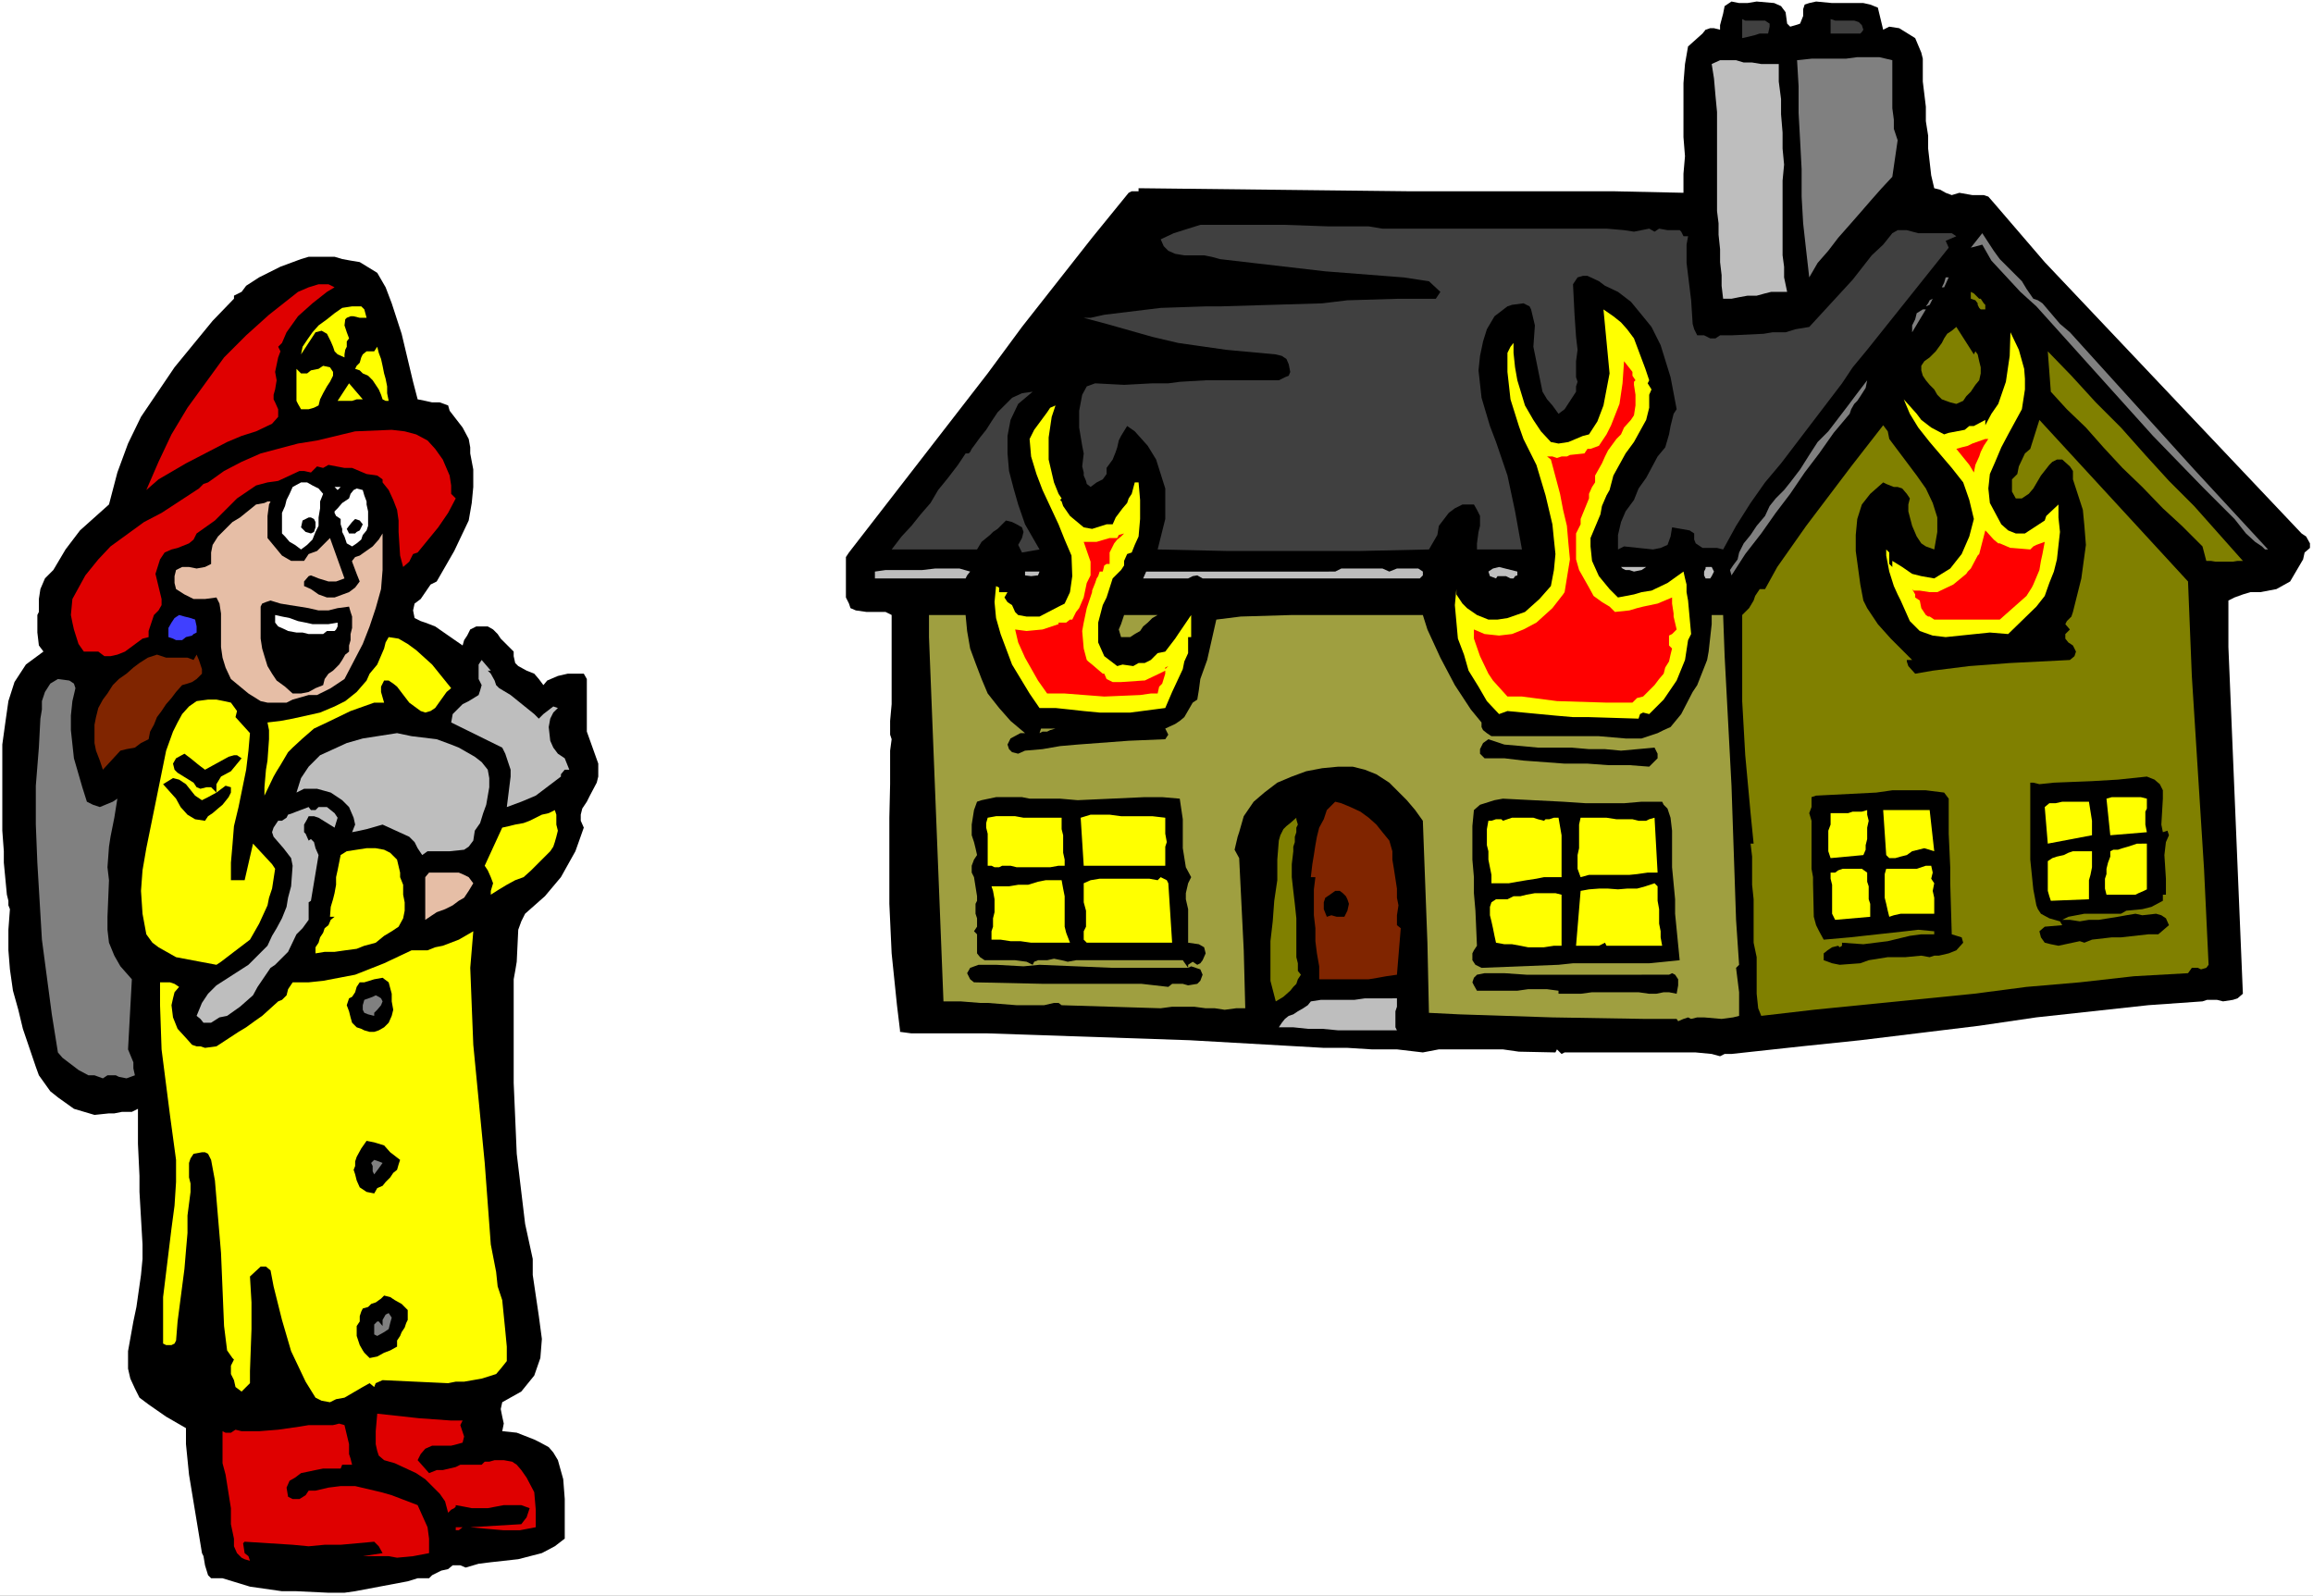 <?xml version="1.0" encoding="UTF-8" standalone="no"?>
<svg
   version="1.0"
   width="129.766mm"
   height="89.528mm"
   id="svg96"
   sodipodi:docname="Fire Fighter Rescuing Cat 2.wmf"
   xmlns:inkscape="http://www.inkscape.org/namespaces/inkscape"
   xmlns:sodipodi="http://sodipodi.sourceforge.net/DTD/sodipodi-0.dtd"
   xmlns="http://www.w3.org/2000/svg"
   xmlns:svg="http://www.w3.org/2000/svg">
  <rect width="100%" height="100%" fill="#333333" stroke="none"/>
  <sodipodi:namedview
     id="namedview96"
     pagecolor="#ffffff"
     bordercolor="#000000"
     borderopacity="0.25"
     inkscape:showpageshadow="2"
     inkscape:pageopacity="0.0"
     inkscape:pagecheckerboard="0"
     inkscape:deskcolor="#d1d1d1"
     inkscape:document-units="mm" />
  <defs
     id="defs1">
    <pattern
       id="WMFhbasepattern"
       patternUnits="userSpaceOnUse"
       width="6"
       height="6"
       x="0"
       y="0" />
  </defs>
  <path
     style="fill:#ffffff;fill-opacity:1;fill-rule:evenodd;stroke:none"
     d="M 0,338.373 H 490.455 V 0 H 0 Z"
     id="path1" />
  <path
     style="fill:#000000;fill-opacity:1;fill-rule:evenodd;stroke:none"
     d="m 378.952,5.009 0.646,0.646 1.131,-0.323 0.97,-0.323 0.646,-1.616 V 1.939 l 0.323,-0.97 0.97,-0.323 1.454,-0.323 3.394,0.323 h 6.626 l 1.454,0.323 1.616,0.646 1.131,4.686 1.293,-0.646 2.101,0.323 3.394,2.101 1.293,3.07 0.323,1.293 v 1.454 0.97 1.454 0.97 l 0.646,5.333 v 3.07 l 0.485,3.07 v 2.747 l 0.646,5.656 0.646,2.747 1.293,0.323 1.131,0.646 1.293,0.485 1.616,-0.485 2.747,0.485 h 2.424 l 0.97,0.323 1.131,1.293 10.827,12.604 54.459,57.527 0.97,0.646 0.808,1.454 v 0.97 l -1.131,0.97 -0.323,1.454 -2.747,4.686 -2.909,1.616 -3.394,0.646 h -2.101 l -1.616,0.485 -1.778,0.646 -1.293,0.646 v 9.857 l 3.07,73.524 -1.131,0.97 -0.97,0.323 -2.101,0.323 -1.293,-0.323 h -2.101 l -0.97,0.323 -11.474,0.808 -23.755,2.585 -12.12,1.778 -25.21,3.07 -12.443,1.293 -14.867,1.616 h -1.454 l -0.97,0.485 -1.778,-0.485 -3.394,-0.323 h -27.795 l -0.646,0.323 -0.97,-0.97 -0.323,0.646 -7.757,-0.162 -3.394,-0.485 h -10.181 -3.394 l -3.394,0.646 -5.494,-0.646 h -5.333 l -5.171,-0.323 h -5.01 l -28.442,-1.616 -42.824,-1.454 h -16.16 l -2.424,-0.323 v -0.323 l -0.646,-5.333 -1.131,-10.988 -0.485,-10.503 v -5.333 -12.927 l 0.162,-7.11 v -7.11 l 0.323,-2.424 -0.323,-0.97 v -2.101 -0.808 l 0.323,-3.555 v -0.97 -17.937 l -1.293,-0.646 h -1.293 -1.293 -1.454 l -2.262,-0.323 -1.131,-0.485 -0.323,-0.97 -0.646,-1.293 v -1.454 -5.656 -1.454 l 0.646,-0.97 29.411,-37.974 7.272,-9.857 14.867,-18.906 7.757,-9.534 0.646,-0.323 h 0.646 0.808 v -0.646 l 57.206,0.646 h 43.47 l 14.867,0.323 v -4.04 l 0.323,-3.717 -0.323,-4.04 V 17.613 l 0.323,-4.04 0.646,-3.717 3.07,-2.747 0.646,-0.808 0.97,-0.323 h 0.808 l 1.293,0.323 V 5.333 l 0.646,-2.424 0.323,-1.616 1.454,-0.97 1.616,0.323 h 1.778 l 1.939,-0.323 3.717,0.323 1.454,0.646 0.97,1.293 z"
     id="path2" />
  <path
     style="fill:#404040;fill-opacity:1;fill-rule:evenodd;stroke:none"
     d="m 374.912,7.11 h -1.778 l -0.97,0.323 -1.293,0.323 -1.454,0.323 V 4.04 l 0.646,0.323 h 1.131 1.293 0.97 0.808 l 0.97,0.646 v 0.646 z"
     id="path3" />
  <path
     style="fill:#404040;fill-opacity:1;fill-rule:evenodd;stroke:none"
     d="m 395.112,6.302 -0.323,0.485 -0.323,0.323 h -6.302 V 4.04 l 0.97,0.323 h 0.97 0.97 1.454 0.646 l 0.97,0.323 0.646,0.646 z"
     id="path4" />
  <path
     style="fill:#808080;fill-opacity:1;fill-rule:evenodd;stroke:none"
     d="m 401.252,12.766 v 2.101 1.778 2.262 2.101 1.939 l 0.323,2.424 v 1.939 l 0.808,2.424 -1.131,7.756 -2.262,2.424 -2.424,2.747 -2.101,2.424 -2.262,2.585 -2.424,2.747 -2.101,2.747 -2.262,2.585 -1.778,3.07 -0.646,-5.656 -0.646,-5.817 -0.323,-5.656 v -5.817 l -0.323,-6.14 -0.323,-5.817 v -5.656 l -0.323,-5.494 3.07,-0.323 h 2.262 2.747 2.262 l 2.424,-0.323 h 2.424 2.262 z"
     id="path5" />
  <path
     style="fill:#bebebe;fill-opacity:1;fill-rule:evenodd;stroke:none"
     d="m 377.174,13.574 v 3.717 l 0.485,3.717 v 3.232 l 0.323,3.878 v 3.393 l 0.323,3.393 -0.323,3.393 v 4.04 2.424 2.262 2.101 2.747 2.262 l 0.323,2.424 v 2.262 l 0.646,3.07 h -1.778 -1.616 l -1.293,0.323 -1.778,0.485 h -1.939 l -1.778,0.323 -1.616,0.323 h -1.778 l -0.323,-2.747 v -2.262 l -0.323,-2.747 v -2.747 l -0.323,-3.07 v -2.424 l -0.323,-2.585 V 42.337 38.62 34.904 31.026 27.309 23.754 l -0.323,-3.393 -0.323,-3.717 -0.485,-3.07 1.778,-0.808 h 1.616 1.778 l 1.616,0.485 h 1.778 l 1.939,0.323 h 1.778 z"
     id="path6" />
  <path
     style="fill:#404040;fill-opacity:1;fill-rule:evenodd;stroke:none"
     d="m 335.158,48.478 h 1.778 2.101 1.616 l 3.717,0.323 2.101,0.323 1.616,-0.323 1.616,-0.323 1.131,0.646 0.97,-0.646 1.778,0.323 h 1.939 0.646 l 0.323,0.323 0.485,0.97 h 0.97 l -0.323,1.778 v 3.878 l 0.97,7.918 0.323,5.009 0.323,1.131 0.646,1.293 h 1.454 l 1.293,0.646 h 1.131 l 0.97,-0.646 h 2.424 l 6.787,-0.323 1.939,-0.323 h 2.747 l 2.101,-0.646 2.909,-0.485 9.211,-10.019 4.04,-5.171 2.424,-2.262 1.939,-2.424 1.131,-0.646 h 1.939 l 2.424,0.646 h 1.616 1.454 1.939 2.101 l 0.97,0.646 -2.262,0.97 0.646,1.454 -17.291,21.653 -3.07,3.717 -2.262,3.393 -12.928,16.967 -3.394,4.04 -3.07,4.363 -3.07,4.848 -2.747,5.009 -1.293,-0.323 h -3.07 l -1.454,-0.97 -0.323,-0.808 v -1.293 l -0.97,-0.646 -3.717,-0.646 -0.323,1.939 -0.646,1.778 -1.454,0.646 -1.616,0.323 -6.141,-0.646 -1.293,0.646 v -3.07 l 0.646,-2.747 0.97,-2.262 1.778,-2.424 0.97,-2.424 1.616,-2.262 2.424,-4.525 1.616,-1.939 0.808,-2.747 0.323,-1.778 0.646,-2.585 0.646,-0.97 -1.293,-6.787 -2.101,-6.787 -1.939,-3.878 -2.101,-2.585 -2.262,-2.747 -2.747,-2.101 -2.747,-1.293 -1.293,-0.97 -2.424,-1.131 h -0.97 l -1.131,0.323 -0.97,1.454 0.323,6.464 0.323,4.686 0.323,2.747 -0.323,2.424 v 3.393 l 0.323,0.97 -0.323,0.97 v 1.131 l -2.424,3.717 -1.293,0.97 -1.293,-1.778 -1.131,-1.293 -0.97,-1.616 -1.939,-9.534 0.323,-4.525 -0.808,-3.393 -0.323,-0.646 -1.293,-0.646 -2.424,0.323 -0.97,0.323 -2.747,2.101 -1.616,2.747 -0.808,2.585 -0.646,3.07 -0.323,3.07 0.646,5.817 1.778,5.979 1.293,3.393 2.424,7.11 1.616,7.595 1.454,8.08 h -9.534 v -1.293 l 0.323,-2.424 0.323,-1.293 v -1.131 -0.97 l -0.646,-1.293 -0.646,-1.131 h -2.424 l -1.616,0.808 -1.293,0.97 -2.101,2.747 -0.323,1.939 -1.778,3.07 -14.544,0.323 h -7.434 -6.787 -14.221 l -14.544,-0.323 1.616,-6.464 v -3.393 -3.07 l -0.97,-3.07 -0.97,-3.07 -1.778,-2.909 -2.747,-3.07 -1.616,-1.131 -1.293,2.101 -0.485,0.97 -0.323,1.454 -0.323,0.97 -0.646,1.616 -1.293,1.778 v 1.293 l -0.808,1.131 -1.293,0.646 -1.293,0.97 -0.808,-0.646 -0.162,-0.646 -0.485,-1.131 v -0.646 l -0.323,-1.293 0.323,-2.747 -0.323,-1.616 -0.646,-3.878 v -3.555 l 0.646,-3.393 0.97,-1.778 1.778,-0.646 6.141,0.323 5.979,-0.323 h 3.394 l 2.424,-0.323 5.494,-0.323 h 15.514 l 0.646,-0.323 0.646,-0.323 0.808,-0.323 0.323,-0.808 -0.323,-1.616 -0.485,-1.131 -0.97,-0.646 -1.293,-0.323 -10.504,-0.97 -10.181,-1.454 -5.494,-1.293 -9.696,-2.747 -4.848,-1.293 h 1.454 l 2.909,-0.646 11.958,-1.454 9.534,-0.323 h 3.07 l 21.654,-0.646 5.333,-0.646 10.827,-0.323 h 5.818 1.131 0.97 l 0.97,-1.454 -2.424,-2.262 -5.333,-0.808 -16.645,-1.293 -22.301,-2.585 -1.778,-0.485 -1.616,-0.323 h -4.202 l -1.939,-0.323 -1.454,-0.646 -0.97,-0.97 -0.646,-1.454 2.747,-1.293 3.07,-0.97 2.586,-0.808 h 17.938 l 9.211,0.323 h 8.565 l 2.909,0.485 z"
     id="path7" />
  <path
     style="fill:#808080;fill-opacity:1;fill-rule:evenodd;stroke:none"
     d="m 431.148,63.344 0.97,0.323 0.97,0.646 3.717,4.363 2.101,1.778 26.341,29.087 15.675,16.967 h -0.646 l -0.646,-0.646 -1.454,-0.97 -1.939,-1.778 -2.424,-3.07 -6.787,-6.787 -10.504,-10.827 -24.725,-27.471 -3.394,-3.07 -6.141,-6.625 -1.939,-3.393 -2.424,0.646 2.424,-3.07 2.424,3.717 1.293,1.778 4.686,4.686 0.97,1.616 z"
     id="path8" />
  <path
     style="fill:#808080;fill-opacity:1;fill-rule:evenodd;stroke:none"
     d="m 412.241,60.92 h -0.485 l 0.485,-0.97 0.323,-1.131 h 0.646 z"
     id="path9" />
  <path
     style="fill:#808000;fill-opacity:1;fill-rule:evenodd;stroke:none"
     d="m 420.968,65.606 h -0.97 l -0.323,-0.323 -0.323,-0.646 v -0.323 l -0.485,-0.646 -0.97,-0.323 v -1.454 l 0.646,0.323 1.131,1.131 h 0.323 l 0.646,0.97 0.323,0.323 z"
     id="path10" />
  <path
     style="fill:#808080;fill-opacity:1;fill-rule:evenodd;stroke:none"
     d="m 410.14,62.698 -0.323,0.646 -0.323,0.646 -0.323,0.646 -0.808,0.323 0.485,-0.646 0.323,-0.646 0.646,-0.323 z"
     id="path11" />
  <path
     style="fill:#ffff00;fill-opacity:1;fill-rule:evenodd;stroke:none"
     d="m 349.702,80.634 -0.323,0.646 0.808,1.293 -0.485,1.131 v 2.747 l -0.646,2.585 -2.586,4.686 -1.778,2.424 -2.586,4.686 -0.808,3.07 -0.646,1.131 -0.97,2.262 -0.323,1.778 -2.101,5.009 v 1.778 l 0.323,3.07 1.454,3.232 2.262,2.747 1.778,1.778 3.394,-0.646 1.616,-0.485 2.101,-0.323 3.394,-1.616 3.394,-2.424 0.323,1.454 0.323,1.293 v 1.616 l 0.323,1.778 0.646,7.11 -0.646,1.293 -0.646,4.201 -1.778,4.363 -2.747,4.04 -3.07,3.07 -1.293,-0.323 -0.646,0.323 -0.323,0.97 -10.504,-0.323 h -3.394 l -3.717,-0.323 -3.394,-0.323 -6.787,-0.646 -1.778,0.646 -2.586,-2.747 -1.778,-3.07 -2.101,-3.393 -0.97,-3.393 -1.293,-3.393 -0.646,-7.11 0.323,-3.393 v 1.131 l 1.293,1.939 0.97,0.97 2.101,1.454 2.424,0.97 h 1.939 l 2.101,-0.323 3.717,-1.293 3.07,-2.747 2.424,-2.747 0.646,-3.393 0.323,-3.393 -0.323,-3.07 -0.323,-3.232 -1.454,-6.14 -1.939,-6.464 -2.747,-5.494 -0.97,-2.747 -1.778,-5.656 -0.646,-5.817 v -3.07 -0.97 l 0.323,-0.646 0.323,-0.646 0.646,-0.808 v 2.101 l 0.323,3.07 0.485,2.747 1.616,5.333 1.778,3.07 1.616,2.424 2.101,2.262 1.616,0.323 2.101,-0.323 3.07,-1.293 1.293,-0.323 1.778,-2.747 1.293,-3.393 1.293,-6.787 -0.323,-3.393 -0.97,-10.18 2.101,1.454 1.616,1.293 1.293,1.454 1.454,1.939 2.424,6.464 z"
     id="path12" />
  <path
     style="fill:#ff0000;fill-opacity:1;fill-rule:evenodd;stroke:none"
     d="m 354.55,134.444 0.97,-0.97 -0.646,-2.747 v -0.646 l -0.323,-2.101 v -1.293 l -3.07,1.293 -3.07,0.646 -1.293,0.323 -1.616,0.485 -3.07,0.323 -1.131,-1.131 -1.616,-0.97 -1.778,-1.293 -0.97,-1.778 -2.101,-3.717 -0.646,-2.262 v -2.101 -3.393 l 0.97,-1.939 v -1.131 l 1.778,-4.363 v -0.97 l 0.646,-1.454 0.646,-0.97 v -1.454 l 1.454,-2.585 0.646,-1.454 0.646,-1.293 1.778,-2.424 0.97,-0.97 0.646,-1.454 1.454,-1.616 0.646,-0.97 0.323,-2.101 v -2.262 l -0.323,-2.101 v -0.646 l 0.323,-0.323 -0.646,-0.97 v -0.808 l -1.778,-2.262 -0.323,4.686 -0.646,4.363 -1.778,4.525 -0.97,1.939 -1.616,2.424 -1.778,0.646 h -0.646 l -0.646,0.97 -3.07,0.323 -0.646,0.323 h -1.131 l -0.97,0.323 -0.97,-0.323 h -1.131 l 0.808,0.646 1.939,7.272 0.646,3.393 0.808,3.393 0.323,3.717 0.323,3.393 -1.131,6.948 -0.323,0.485 -2.262,2.909 -3.394,3.07 -2.747,1.454 -2.424,0.97 -2.747,0.323 -3.07,-0.323 -2.262,-0.97 v 1.939 l 1.293,3.717 1.778,3.717 0.97,1.454 3.07,3.393 h 3.07 l 7.434,0.97 10.504,0.323 h 5.494 l 0.97,-0.97 1.293,-0.323 2.424,-2.424 0.97,-1.293 0.97,-1.131 0.323,-1.293 0.808,-1.293 0.323,-1.454 0.323,-1.293 -0.646,-0.646 v -2.101 z"
     id="path13" />
  <path
     style="fill:#808080;fill-opacity:1;fill-rule:evenodd;stroke:none"
     d="m 405.454,70.454 v -1.454 l 0.646,-1.293 0.323,-1.293 1.293,-0.808 h 0.646 z"
     id="path14" />
  <path
     style="fill:#808000;fill-opacity:1;fill-rule:evenodd;stroke:none"
     d="m 418.544,75.14 0.323,-0.646 0.485,0.646 0.323,1.454 0.323,1.293 v 1.293 l -0.323,1.454 -0.808,0.97 -0.97,1.454 -0.97,0.97 -0.646,0.97 -1.454,0.646 -1.293,-0.323 -1.778,-0.646 -0.97,-0.97 -0.646,-1.131 -0.97,-0.97 -0.808,-0.97 -0.646,-0.97 -0.323,-1.131 v -0.97 l 0.646,-0.97 1.131,-0.808 1.293,-1.293 1.293,-1.778 0.485,-0.97 0.646,-0.97 0.97,-0.646 0.97,-0.808 z"
     id="path15" />
  <path
     style="fill:#ffff00;fill-opacity:1;fill-rule:evenodd;stroke:none"
     d="m 428.724,86.775 -2.909,5.333 -1.454,2.747 -1.293,3.07 -1.131,2.585 -0.323,3.07 0.323,3.07 2.424,4.525 1.454,1.293 1.616,0.646 h 1.939 l 4.202,-2.747 0.323,-0.97 2.586,-2.424 v 2.747 l 0.323,3.07 -0.646,5.817 -0.646,2.585 -0.97,2.424 -0.97,2.747 -1.778,2.262 -5.979,5.817 -3.878,-0.323 -9.373,0.97 -2.747,-0.323 -2.747,-0.97 -2.101,-2.101 -1.939,-4.363 -0.646,-1.293 -0.808,-1.778 -0.97,-3.07 -0.646,-3.393 v -1.293 l 0.646,0.646 v 2.424 l 0.646,0.646 v -1.293 l 2.101,1.293 2.101,1.454 1.939,0.485 2.747,0.485 3.394,-2.101 2.424,-3.07 1.616,-3.717 0.97,-3.717 -0.97,-4.04 -1.293,-3.717 -2.424,-3.07 -4.686,-5.494 -2.424,-3.07 -1.778,-2.909 -1.293,-3.07 2.747,3.07 0.97,1.293 2.101,1.616 2.747,1.454 0.97,-0.323 3.394,-0.646 0.97,-0.808 h 0.97 l 2.424,-1.293 v 1.131 l 1.293,-2.424 1.454,-2.101 1.616,-4.686 0.808,-5.494 0.162,-5.009 1.778,3.717 1.131,4.04 0.162,2.101 v 2.262 z"
     id="path16" />
  <path
     style="fill:#ff0000;fill-opacity:1;fill-rule:evenodd;stroke:none"
     d="m 420.968,93.077 -2.747,0.97 -0.97,0.485 -1.293,0.323 -1.131,0.323 2.747,3.393 0.97,1.616 0.323,-1.616 0.808,-1.778 0.323,-0.97 0.646,-1.293 0.97,-1.454 z"
     id="path17" />
  <path
     style="fill:#ff0000;fill-opacity:1;fill-rule:evenodd;stroke:none"
     d="m 420.968,112.468 -1.293,5.009 -0.323,0.323 -1.454,2.747 -0.646,0.646 -0.323,0.485 -2.747,2.262 -3.394,1.616 h -1.616 l -2.101,-0.323 h -1.293 l -0.323,-0.323 0.646,1.131 v 0.646 l 0.97,0.646 0.323,1.616 0.97,1.454 0.485,0.323 h 0.323 l 0.97,0.646 h 0.646 3.717 9.534 l 5.656,-5.009 1.131,-1.778 0.323,-0.646 1.293,-3.07 0.323,-1.939 0.323,-1.454 0.485,-2.585 -1.778,0.646 -0.646,0.323 -0.323,0.323 -0.323,0.323 -3.878,-0.323 h -0.323 l -2.262,-0.97 h -0.323 l -0.97,-0.808 -1.454,-1.616 z"
     id="path18" />
  <path
     style="fill:#808000;fill-opacity:1;fill-rule:evenodd;stroke:none"
     d="m 475.588,118.932 h -1.131 l -0.97,0.162 h -0.97 -1.131 -0.97 -0.646 l -0.97,-0.162 h -0.97 l -0.808,-3.07 -4.363,-4.363 -4.04,-3.717 -4.363,-4.525 -4.202,-4.04 -4.04,-4.363 -3.717,-4.201 -4.04,-3.878 -3.394,-3.717 -0.646,-8.564 5.01,5.171 5.171,5.656 5.333,5.333 5.171,5.817 5.01,5.494 5.333,5.333 5.171,5.817 z"
     id="path19" />
  <path
     style="fill:#808080;fill-opacity:1;fill-rule:evenodd;stroke:none"
     d="m 392.203,87.744 -3.394,4.04 -3.07,4.363 -3.07,4.04 -3.07,4.525 -3.07,4.04 -3.07,4.363 -3.394,4.363 -2.909,4.525 -0.323,-1.131 0.646,-0.97 0.97,-1.293 0.323,-1.454 0.97,-1.939 1.454,-1.778 1.293,-1.939 1.778,-2.101 0.97,-2.101 1.293,-1.616 1.778,-1.778 1.293,-1.616 2.101,-2.747 1.939,-3.07 1.778,-2.747 2.262,-2.262 2.101,-2.747 2.101,-2.747 1.939,-2.585 2.101,-2.747 -0.323,1.616 -1.131,1.778 -0.646,0.97 -0.646,0.646 -0.646,1.131 z"
     id="path20" />
  <path
     style="fill:#404040;fill-opacity:1;fill-rule:evenodd;stroke:none"
     d="m 218.968,83.058 -3.07,2.585 -1.616,3.393 -0.646,3.393 v 3.717 l 0.323,3.717 0.97,3.717 0.97,3.393 1.454,4.201 3.07,5.333 -3.717,0.646 -0.808,-1.616 0.808,-1.454 0.323,-1.293 -0.323,-0.97 -1.131,-0.646 -0.97,-0.485 -1.293,-0.323 -0.808,0.808 -0.323,0.323 -0.646,0.646 -0.97,0.646 -0.646,0.646 -1.778,1.454 -0.97,1.616 h -18.099 l 2.101,-2.747 2.101,-2.262 1.939,-2.424 2.101,-2.424 1.616,-2.747 2.101,-2.585 2.101,-2.747 1.616,-2.424 h 0.646 l 0.323,-0.323 0.323,-0.646 0.485,-0.646 1.293,-1.778 1.293,-1.616 1.131,-1.778 1.293,-1.939 1.778,-1.778 1.293,-1.293 2.101,-0.97 z"
     id="path21" />
  <path
     style="fill:#ffff00;fill-opacity:1;fill-rule:evenodd;stroke:none"
     d="m 224.462,104.711 0.646,0.97 -0.323,0.323 0.323,0.323 0.323,0.97 1.454,2.101 2.909,2.424 1.778,0.323 3.07,-0.97 h 1.293 l 0.646,-1.454 1.454,-1.939 0.97,-1.131 0.323,-0.97 0.646,-0.97 0.646,-2.424 h 0.808 l 0.323,3.717 v 4.04 l -0.323,3.717 -0.808,1.778 -0.646,1.616 -0.97,0.323 -0.646,1.454 v 0.97 l -0.646,0.97 -1.778,1.778 -1.293,4.04 -0.808,1.616 -0.97,3.717 v 2.101 2.101 l 1.293,2.909 2.747,2.101 1.131,-0.323 2.262,0.323 1.131,-0.646 h 1.293 l 1.293,-0.646 1.454,-1.454 1.616,-0.323 2.101,-2.747 0.646,-0.97 2.747,-4.04 v 4.686 h -0.646 v 3.393 l -0.808,1.778 -0.323,1.616 -2.262,4.848 -1.454,3.393 -7.434,0.97 h -6.464 l -3.394,-0.323 -2.909,-0.323 -3.07,-0.323 h -3.394 l -2.101,-3.07 -3.717,-6.14 -2.424,-6.464 -0.97,-3.393 -0.323,-3.393 0.323,-3.393 0.646,0.323 v 0.97 h 1.778 l -0.646,1.131 0.646,0.97 0.97,0.646 0.646,1.454 0.646,0.646 1.778,0.323 h 1.293 1.454 l 4.04,-2.101 1.293,-0.646 1.131,-2.424 0.485,-3.393 -0.162,-4.363 -1.454,-3.393 -1.293,-3.232 -3.394,-7.272 -1.293,-3.393 -1.131,-3.717 -0.323,-3.717 0.97,-1.939 2.747,-3.717 0.646,-0.97 1.131,-0.485 -0.808,2.424 -0.646,4.363 v 2.424 2.262 l 1.131,4.848 z"
     id="path22" />
  <path
     style="fill:#ff0000;fill-opacity:1;fill-rule:evenodd;stroke:none"
     d="m 215.251,133.475 0.646,2.747 1.454,3.232 2.747,4.848 1.939,2.747 h 3.717 l 8.403,0.646 7.595,-0.323 2.262,-0.323 h 1.454 l 0.323,-1.454 0.646,-0.646 0.646,-2.101 v -0.97 l 0.646,-0.646 -0.646,0.323 v 0.646 l -1.293,0.646 -3.07,1.454 h -0.323 l -4.686,0.323 h -0.808 -0.97 l -1.293,-0.646 -0.485,-1.131 h -0.323 l -2.262,-1.939 -0.808,-0.646 -0.323,-0.323 -0.646,-2.424 -0.323,-3.717 0.323,-1.778 0.646,-3.07 1.131,-3.393 v -0.323 l 0.646,-1.616 0.323,-0.97 0.323,-0.485 0.323,-0.97 h 0.646 l 0.323,-1.293 0.485,-0.323 h 0.646 V 117.154 l 0.97,-1.939 0.646,-0.808 0.808,-0.646 0.323,-0.323 0.323,-0.323 -1.131,0.323 -0.323,0.646 h -1.616 l -2.747,0.808 h -2.101 -0.646 l 1.454,4.201 v 2.585 0.323 l -0.485,0.97 -0.323,0.646 -0.646,3.07 -0.97,2.262 -0.646,0.808 -0.808,1.616 h -0.485 l -0.808,0.646 h -1.616 v 0.323 l -3.394,1.131 -3.394,0.323 z"
     id="path23" />
  <path
     style="fill:#808000;fill-opacity:1;fill-rule:evenodd;stroke:none"
     d="m 463.953,123.294 0.808,20.037 2.586,40.883 0.97,20.361 -0.485,0.646 -1.131,0.323 -0.646,-0.323 h -1.293 l -0.808,1.131 -11.474,0.646 -11.474,1.293 -11.312,0.97 -11.15,1.454 -33.936,3.393 -11.15,1.293 -0.646,-1.616 -0.323,-3.07 v -7.756 l -0.646,-3.07 v -3.07 -6.14 l -0.323,-3.07 v -3.07 -2.909 l -0.323,-2.747 h 0.646 l -0.646,-6.464 -1.131,-12.281 -0.646,-11.473 v -5.817 -12.443 l 1.454,-1.454 0.97,-1.616 0.323,-0.97 0.97,-1.454 h 1.131 l 2.586,-4.686 6.141,-8.726 9.534,-12.604 3.394,-4.363 3.394,-4.363 0.97,1.293 0.323,1.616 5.818,7.756 1.939,2.747 1.454,3.07 0.97,3.07 v 3.07 l -0.646,3.717 -1.778,-0.646 -0.97,-0.646 -0.97,-1.454 -0.97,-2.262 -0.808,-3.07 v -1.454 l 0.323,-1.293 -0.646,-0.97 -0.97,-1.131 -0.97,-0.323 h -0.808 l -1.616,-0.646 -0.646,-0.323 -2.747,2.424 -1.778,2.262 -0.97,3.07 -0.323,3.393 v 3.393 l 0.97,7.11 0.646,3.393 0.808,1.616 2.262,3.393 2.747,3.07 4.525,4.525 h -1.131 v 0.323 l 0.323,0.97 1.454,1.616 3.717,-0.646 7.757,-0.97 4.363,-0.323 4.202,-0.323 12.766,-0.646 0.97,-0.808 0.323,-0.97 -0.646,-1.293 -0.97,-0.646 -0.646,-0.808 v -0.97 l 0.97,-0.97 -0.97,-1.131 0.323,-0.646 0.97,-0.97 0.323,-0.97 1.778,-7.11 0.97,-7.11 -0.323,-4.04 -0.323,-3.393 -2.101,-6.464 v -1.778 l -0.646,-0.97 -1.616,-1.454 h -1.131 l -0.97,0.485 -0.646,0.646 -1.778,2.262 -1.616,2.747 -0.97,1.131 -1.454,0.97 h -1.293 l -0.808,-1.454 v -1.293 -1.293 l 1.131,-1.131 0.323,-1.616 1.293,-2.747 1.131,-0.97 1.939,-6.14 z"
     id="path24" />
  <path
     style="fill:#bebebe;fill-opacity:1;fill-rule:evenodd;stroke:none"
     d="m 349.056,120.224 -0.97,0.646 -1.616,0.323 -0.97,-0.323 h -0.808 l -0.646,-0.323 -0.323,-0.323 z"
     id="path25" />
  <path
     style="fill:#bebebe;fill-opacity:1;fill-rule:evenodd;stroke:none"
     d="m 362.953,120.224 0.485,0.97 -0.485,0.97 -0.323,0.485 h -0.97 l -0.323,-0.646 v -0.808 l 0.323,-0.646 v -0.323 z"
     id="path26" />
  <path
     style="fill:#bebebe;fill-opacity:1;fill-rule:evenodd;stroke:none"
     d="m 283.123,121.194 1.293,-0.646 h 1.293 1.778 1.616 1.131 1.616 1.293 l 1.454,0.646 1.616,-0.646 h 1.778 0.97 0.646 1.131 l 0.97,0.646 v 0.808 l -0.646,0.646 h -0.97 -0.808 -5.656 -5.818 -5.818 -5.656 -5.818 -5.333 -5.494 -4.686 l -1.131,-0.646 -0.97,0.162 -0.97,0.485 h -1.131 -0.97 -0.97 -1.131 -0.97 -0.97 -1.454 -0.97 -0.97 l 0.646,-1.454 h 5.494 5.333 5.171 4.686 4.686 4.848 4.686 z"
     id="path27" />
  <path
     style="fill:#bebebe;fill-opacity:1;fill-rule:evenodd;stroke:none"
     d="m 321.745,121.194 v 0.808 l -0.485,0.162 -0.323,0.485 h -0.646 l -0.97,-0.485 h -0.646 -1.131 l -0.323,0.485 -1.293,-0.485 -0.323,-0.97 0.97,-0.646 1.293,-0.323 z"
     id="path28" />
  <path
     style="fill:#bebebe;fill-opacity:1;fill-rule:evenodd;stroke:none"
     d="m 205.717,121.194 -0.646,0.808 -0.323,0.646 h -19.23 v -0.646 -0.808 l 2.262,-0.323 h 2.424 2.747 2.586 l 2.747,-0.323 h 2.747 2.424 z"
     id="path29" />
  <path
     style="fill:#bebebe;fill-opacity:1;fill-rule:evenodd;stroke:none"
     d="m 220.422,121.194 -0.323,0.808 -1.454,0.162 -1.293,-0.162 v -0.808 z"
     id="path30" />
  <path
     style="fill:#9f9f40;fill-opacity:1;fill-rule:evenodd;stroke:none"
     d="m 204.747,130.405 0.323,3.393 0.646,3.717 1.131,3.07 1.293,3.393 1.293,3.07 2.424,3.07 2.424,2.747 3.07,2.585 h -0.97 l -2.101,1.131 -0.646,1.293 0.323,0.97 0.646,0.646 1.293,0.323 1.454,-0.646 3.717,-0.323 3.717,-0.646 3.717,-0.323 10.827,-0.808 7.757,-0.323 0.646,-0.97 -0.323,-0.646 -0.323,-0.646 2.101,-0.97 0.97,-0.646 0.97,-0.808 1.778,-3.07 0.97,-0.646 0.323,-1.939 0.323,-2.424 1.454,-4.04 1.939,-8.564 5.171,-0.646 10.827,-0.323 h 27.795 l 0.97,3.07 2.747,5.979 3.07,5.817 3.394,5.171 2.262,2.747 v 0.97 l 0.323,0.646 0.808,0.646 0.97,0.646 h 22.786 l 5.656,0.485 h 1.778 1.616 l 3.394,-1.131 1.293,-0.646 1.454,-0.646 2.262,-2.747 2.424,-4.686 0.97,-1.454 2.101,-5.333 0.323,-1.778 0.646,-5.817 v -1.939 h 2.424 l 0.323,8.726 1.454,27.471 0.323,9.534 0.323,9.372 0.323,9.534 0.646,9.534 -0.646,0.646 0.646,5.171 v 5.009 l -1.293,0.323 -2.424,0.323 -3.717,-0.323 h -1.454 l -1.293,0.323 -0.646,-0.323 -0.97,0.323 -1.131,0.485 -0.323,-0.485 h -6.626 l -19.715,-0.323 -19.715,-0.646 -6.464,-0.323 -0.323,-14.866 -0.97,-25.855 -1.616,-2.262 -1.778,-2.101 -3.717,-3.717 -2.747,-1.778 -2.424,-0.97 -2.586,-0.646 h -3.07 l -3.394,0.323 -3.394,0.646 -3.07,1.131 -3.07,1.293 -2.747,2.101 -2.262,1.939 -2.101,3.07 -0.97,3.393 -0.323,0.97 -0.646,2.747 0.97,1.778 0.97,19.553 0.323,12.281 h -1.939 l -2.424,0.323 -2.101,-0.323 h -1.939 l -2.424,-0.323 h -4.686 l -2.424,0.323 -21.008,-0.646 -0.646,-0.485 h -0.97 l -2.101,0.485 h -5.818 l -6.141,-0.485 h -1.616 l -4.04,-0.323 h -3.717 l -3.07,-77.241 v -4.686 z"
     id="path31" />
  <path
     style="fill:#9f9f40;fill-opacity:1;fill-rule:evenodd;stroke:none"
     d="m 245.47,130.405 -1.131,0.646 -0.97,0.97 -0.97,0.808 -0.646,0.97 -1.131,0.646 -0.97,0.646 h -0.97 -0.97 l -0.485,-1.616 0.485,-1.131 0.323,-0.97 0.323,-0.97 h 0.97 0.97 1.131 0.646 0.97 0.646 1.131 z"
     id="path32" />
  <path
     style="fill:#9f9f40;fill-opacity:1;fill-rule:evenodd;stroke:none"
     d="m 223.816,154.482 -1.131,0.323 -0.646,0.323 h -0.97 l -0.646,0.323 0.323,-0.97 h 0.97 0.97 z"
     id="path33" />
  <path
     style="fill:#000000;fill-opacity:1;fill-rule:evenodd;stroke:none"
     d="m 343.723,159.168 7.11,-0.646 0.646,1.293 v 0.97 l -1.778,1.778 -4.202,-0.323 h -4.525 l -4.363,-0.323 h -4.848 l -4.363,-0.323 -4.363,-0.323 -4.04,-0.485 h -4.202 l -0.97,-0.97 v -0.97 l 0.646,-1.293 1.131,-0.808 3.394,1.131 3.717,0.323 3.394,0.323 h 3.717 3.394 l 3.717,0.323 h 3.394 z"
     id="path34" />
  <path
     style="fill:#000000;fill-opacity:1;fill-rule:evenodd;stroke:none"
     d="m 458.62,176.458 0.97,-0.323 0.323,0.97 -0.646,1.454 -0.323,2.747 0.323,5.009 v 3.393 h -0.646 v 0.646 0.646 l -2.424,1.293 -1.939,0.485 -3.394,0.323 -1.131,0.646 h -4.686 -1.454 -1.616 l -3.394,0.646 -1.293,0.646 h 1.616 l 2.101,0.323 1.939,-0.323 h 2.101 l 4.04,-0.646 1.778,-0.323 1.939,-0.323 1.454,0.323 2.909,-0.323 1.131,0.323 0.97,0.646 0.646,1.454 -2.262,1.939 h -2.101 l -5.818,0.646 h -1.939 l -4.202,0.485 -1.616,0.646 -0.97,-0.323 -4.525,0.97 -1.616,-0.323 -1.293,-0.323 -0.808,-1.131 -0.323,-1.293 1.131,-0.97 3.717,-0.323 -0.485,-0.808 -2.262,-0.646 -1.778,-0.97 -0.646,-0.97 -0.323,-0.808 -0.646,-3.393 -0.646,-6.302 v -12.927 -3.07 -0.323 h 0.646 l 1.293,0.323 3.07,-0.323 8.08,-0.323 5.494,-0.323 6.141,-0.646 1.616,0.646 1.131,0.97 0.646,1.293 v 1.778 l -0.323,5.494 z"
     id="path35" />
  <path
     style="fill:#000000;fill-opacity:1;fill-rule:evenodd;stroke:none"
     d="m 413.211,169.348 v 7.433 l 0.323,7.11 v 3.393 l 0.323,10.827 2.101,0.646 0.323,1.131 -1.454,1.616 -1.616,0.646 -2.101,0.485 h -0.97 l -0.97,0.323 -1.778,-0.323 -3.394,0.323 h -3.717 l -4.04,0.646 -1.778,0.646 -4.363,0.323 -1.616,-0.323 -1.778,-0.646 v -1.454 l 0.808,-0.646 0.97,-0.646 1.293,-0.323 0.323,0.323 0.485,-0.323 v -0.646 l 4.525,0.323 5.171,-0.646 4.686,-1.131 2.424,-0.323 h 2.747 v -0.646 l -3.394,-0.323 -2.747,0.323 -11.797,1.293 -5.494,0.485 -0.97,-1.778 -0.646,-1.293 -0.485,-1.778 -0.162,-7.11 v -1.293 l -0.323,-1.778 v -3.717 -1.293 -3.717 -1.454 l -0.485,-1.616 0.485,-1.293 v -2.101 l 0.97,-0.323 12.766,-0.646 3.394,-0.485 h 7.11 l 3.878,0.485 z"
     id="path36" />
  <path
     style="fill:#000000;fill-opacity:1;fill-rule:evenodd;stroke:none"
     d="m 221.392,169.348 h 3.394 l 3.717,0.323 14.221,-0.646 h 3.717 l 3.717,0.323 0.646,4.363 v 6.14 l 0.646,4.04 1.131,2.101 -0.646,1.293 -0.485,2.101 v 1.293 l 0.485,2.101 v 3.717 3.393 l 2.262,0.323 1.131,0.646 0.323,1.293 -0.646,1.454 -0.485,0.646 -0.646,0.323 -0.97,-0.646 -0.97,0.646 v 0.646 l 0.646,-0.323 0.97,0.323 0.97,0.323 0.485,1.131 -0.485,1.293 -0.646,0.646 -1.939,0.323 -1.131,-0.323 h -2.262 l -0.808,0.646 -5.656,-0.646 h -15.675 -5.01 l -14.867,-0.323 -0.808,-0.646 -0.323,-0.646 -0.323,-0.646 0.646,-1.131 1.778,-0.646 h 3.717 l 5.818,0.323 3.394,-0.323 15.514,0.646 h 11.797 4.202 l -1.131,-1.616 h -22.624 l -1.778,0.323 -1.293,-0.323 -1.616,-0.323 -1.454,0.323 h -1.939 l -0.808,0.323 -0.323,0.646 -1.293,-0.646 -2.424,-0.323 h -5.01 -1.454 l -0.97,-0.646 -0.646,-0.808 v -4.04 l -0.646,-0.646 0.646,-0.97 v -1.778 l -0.323,-0.97 v -2.101 l 0.323,-0.646 v -0.97 l -0.646,-4.04 -0.485,-0.97 v -1.454 l 0.485,-1.293 0.646,-0.97 -0.323,-1.454 -0.323,-1.293 -0.485,-1.454 v -2.262 l 0.485,-3.07 0.646,-1.778 0.97,-0.323 3.07,-0.646 h 5.494 l 1.616,0.323 z"
     id="path37" />
  <path
     style="fill:#ffff00;fill-opacity:1;fill-rule:evenodd;stroke:none"
     d="m 455.227,169.348 v 0.97 1.131 l -0.323,0.646 v 0.97 1.778 l 0.323,1.616 -7.757,0.646 -0.808,-7.756 1.131,-0.323 h 0.97 0.97 1.131 0.97 1.293 0.808 z"
     id="path38" />
  <path
     style="fill:#000000;fill-opacity:1;fill-rule:evenodd;stroke:none"
     d="m 352.449,169.994 0.323,0.646 0.808,0.808 0.323,0.97 0.323,0.97 0.323,2.747 v 0.97 6.787 l 0.323,3.393 0.323,3.393 v 3.07 l 0.97,9.857 -6.464,0.646 h -6.302 -3.394 -6.464 l -3.07,0.323 -16.322,0.646 -1.293,-0.646 -0.646,-0.97 v -1.454 l 0.323,-0.646 0.646,-0.97 -0.323,-7.433 -0.323,-3.717 v -3.393 l -0.323,-3.717 v -3.393 -3.717 l 0.323,-3.393 1.293,-1.131 3.07,-0.97 1.778,-0.323 12.766,0.646 4.848,0.323 h 8.08 l 3.717,-0.323 z"
     id="path39" />
  <path
     style="fill:#ffff00;fill-opacity:1;fill-rule:evenodd;stroke:none"
     d="m 443.591,174.034 v 3.07 l -9.373,1.778 -0.646,-7.756 0.97,-0.808 h 1.293 l 1.454,-0.323 h 0.97 1.293 0.97 1.131 1.293 z"
     id="path40" />
  <path
     style="fill:#802500;fill-opacity:1;fill-rule:evenodd;stroke:none"
     d="m 295.243,180.498 v 1.778 l 0.323,1.939 0.323,2.101 0.323,2.101 v 1.939 l 0.323,1.616 -0.323,2.101 v 2.101 l 0.808,0.646 -0.808,9.857 -2.262,0.323 -1.778,0.323 -1.939,0.323 h -2.101 -2.101 -1.939 -2.101 -2.262 v -2.747 l -0.485,-2.747 -0.323,-2.585 v -2.747 l -0.323,-2.747 v -2.747 -2.747 l 0.323,-2.585 h -0.97 l 0.323,-2.747 0.323,-1.939 0.323,-2.101 0.323,-1.778 0.485,-1.939 0.97,-1.778 0.646,-1.939 1.778,-1.778 1.293,0.323 1.939,0.808 2.101,0.97 1.778,1.293 1.616,1.454 1.293,1.616 1.454,1.778 z"
     id="path41" />
  <path
     style="fill:#ffff00;fill-opacity:1;fill-rule:evenodd;stroke:none"
     d="m 410.14,180.498 -2.101,-0.646 -1.293,0.323 -1.293,0.323 -1.131,0.808 -1.293,0.323 -1.131,0.323 h -1.293 l -0.646,-0.646 -0.646,-9.534 h 1.293 0.97 1.454 1.293 1.454 0.97 0.97 1.454 z"
     id="path42" />
  <path
     style="fill:#ffff00;fill-opacity:1;fill-rule:evenodd;stroke:none"
     d="m 395.92,171.772 v 0.97 l 0.323,1.293 -0.323,1.454 v 1.293 1.131 l -0.323,1.293 v 0.97 l -0.485,1.131 -6.949,0.646 -0.485,-1.454 v -0.646 -1.293 -1.131 -1.293 l 0.485,-1.293 v -1.454 -0.97 h 0.97 0.646 0.97 1.131 l 0.97,-0.323 h 0.97 0.97 z"
     id="path43" />
  <path
     style="fill:#ffff00;fill-opacity:1;fill-rule:evenodd;stroke:none"
     d="m 225.109,173.388 v 1.454 0.97 l 0.323,1.293 v 1.454 1.293 0.97 l 0.323,1.454 v 1.293 h -1.293 l -1.778,0.323 h -1.939 -1.454 -1.939 -1.778 l -1.293,-0.323 h -1.778 l -0.646,0.323 h -0.97 l -0.646,-0.323 h -0.808 v -1.293 -1.454 -1.293 -0.97 -1.778 l -0.323,-1.293 v -0.97 l 0.323,-1.131 1.778,-0.323 h 2.101 1.939 l 1.778,0.323 h 1.616 2.101 1.939 z"
     id="path44" />
  <path
     style="fill:#ffff00;fill-opacity:1;fill-rule:evenodd;stroke:none"
     d="m 247.086,173.388 v 1.131 0.97 1.293 l 0.323,1.778 -0.323,0.97 v 1.293 1.454 1.293 h -17.291 l -0.646,-10.18 2.101,-0.646 h 1.939 2.101 l 2.424,0.323 h 2.262 2.101 2.262 z"
     id="path45" />
  <path
     style="fill:#808000;fill-opacity:1;fill-rule:evenodd;stroke:none"
     d="m 274.235,180.498 -0.323,2.747 v 2.747 l 0.323,2.909 0.323,2.747 0.323,3.07 v 2.747 2.747 2.747 l 0.323,1.293 v 0.97 0.646 l 0.646,0.808 -0.646,0.97 -0.323,0.97 -0.646,0.646 -0.646,0.808 -1.454,1.293 -1.616,0.97 -1.131,-4.363 v -4.04 -4.363 l 0.485,-4.201 0.323,-4.363 0.646,-4.363 v -4.363 l 0.323,-4.04 0.323,-1.131 0.323,-0.646 0.323,-0.646 0.646,-0.646 0.808,-0.646 1.293,-1.131 v 0.323 l 0.323,1.131 -0.323,0.646 v 0.97 l -0.323,0.97 v 1.131 l -0.323,0.97 z"
     id="path46" />
  <path
     style="fill:#ffff00;fill-opacity:1;fill-rule:evenodd;stroke:none"
     d="m 331.118,177.105 v 8.888 h -1.939 -1.778 l -1.616,0.323 -2.101,0.323 -1.939,0.323 -1.778,0.323 h -2.101 -1.616 v -1.778 l -0.323,-1.616 -0.323,-1.616 v -1.778 l -0.323,-1.293 v -1.778 -1.616 l 0.323,-1.778 h 0.646 l 0.97,-0.323 h 1.131 l 0.323,0.323 0.97,-0.323 0.97,-0.323 h 1.131 0.97 0.97 1.454 l 0.97,0.323 1.293,0.323 0.323,-0.323 h 0.808 l 0.97,-0.323 h 0.97 z"
     id="path47" />
  <path
     style="fill:#ffff00;fill-opacity:1;fill-rule:evenodd;stroke:none"
     d="m 349.056,174.034 0.646,-0.323 1.131,-0.323 0.646,11.635 h -2.101 l -2.262,0.323 -1.616,0.162 h -2.101 -2.101 -2.262 -2.101 l -1.778,0.485 -0.646,-1.778 v -1.616 -1.293 l 0.323,-1.454 v -1.616 -1.778 -1.616 l 0.323,-1.454 h 1.778 2.101 1.616 l 2.101,0.323 h 1.616 1.778 l 1.293,0.323 z"
     id="path48" />
  <path
     style="fill:#ffff00;fill-opacity:1;fill-rule:evenodd;stroke:none"
     d="m 455.227,178.882 v 0.97 0.97 1.131 1.293 0.97 1.131 0.97 0.97 1.293 l -0.646,0.323 -1.131,0.485 -0.646,0.323 h -6.141 l -0.323,-1.293 v -1.131 -0.97 l 0.323,-0.97 v -1.131 l 0.323,-1.293 0.485,-1.293 v -1.131 l 0.646,-0.323 h 0.97 l 0.97,-0.323 1.131,-0.323 0.97,-0.323 0.97,-0.323 h 0.808 z"
     id="path49" />
  <path
     style="fill:#ffff00;fill-opacity:1;fill-rule:evenodd;stroke:none"
     d="m 443.591,180.498 v 0.808 1.293 1.293 l -0.323,1.616 -0.323,1.131 v 1.293 1.454 1.293 l -8.08,0.323 -0.323,-0.97 -0.323,-1.131 v -0.97 -0.97 -1.454 -0.97 -0.97 -0.97 l 0.97,-0.646 0.97,-0.323 1.454,-0.323 0.97,-0.485 0.97,-0.323 h 0.97 1.454 z"
     id="path50" />
  <path
     style="fill:#ffff00;fill-opacity:1;fill-rule:evenodd;stroke:none"
     d="m 410.14,187.285 -0.323,1.616 0.323,1.454 v 0.646 0.646 1.131 0.97 h -1.293 -1.454 -0.97 -0.97 -1.454 -0.97 l -1.454,0.323 -0.97,0.323 -0.323,-1.293 -0.323,-1.454 -0.323,-1.293 v -0.97 -1.454 -1.293 -1.293 l 0.323,-1.131 h 0.646 1.293 1.131 1.293 1.131 0.97 l 0.97,-0.323 0.97,-0.323 h 1.131 l 0.323,1.454 -0.323,1.293 z"
     id="path51" />
  <path
     style="fill:#ffff00;fill-opacity:1;fill-rule:evenodd;stroke:none"
     d="m 395.92,185.023 v 0.97 0.97 l 0.323,0.97 v 1.454 1.293 l 0.323,0.97 v 1.454 1.293 l -7.434,0.646 -0.646,-1.293 v -0.97 -1.454 -0.97 -1.454 -1.293 l -0.323,-1.293 v -1.293 h 0.97 l 0.646,-0.485 0.97,-0.323 h 1.131 0.97 0.97 0.97 z"
     id="path52" />
  <path
     style="fill:#ffff00;fill-opacity:1;fill-rule:evenodd;stroke:none"
     d="m 247.733,187.285 0.808,12.604 h -18.099 l -0.646,-0.646 v -1.778 l 0.485,-0.97 v -1.778 -1.616 l -0.485,-1.778 v -1.293 -1.454 -1.293 l 1.454,-0.646 1.939,-0.323 h 2.101 2.424 1.939 2.101 1.939 l 1.778,0.323 0.646,-0.646 0.646,0.323 0.646,0.323 z"
     id="path53" />
  <path
     style="fill:#ffff00;fill-opacity:1;fill-rule:evenodd;stroke:none"
     d="m 226.886,199.889 h -1.778 -2.101 -2.262 -2.101 l -2.262,-0.323 h -2.101 l -2.101,-0.323 h -1.939 v -1.778 l 0.323,-0.97 v -1.778 l 0.323,-1.293 v -1.454 -1.293 l -0.323,-1.778 -0.323,-0.97 h 1.616 2.101 l 1.939,-0.323 h 2.101 l 2.101,-0.646 1.616,-0.323 h 1.778 1.616 l 0.323,1.778 0.323,1.616 v 1.293 1.778 1.616 1.778 l 0.323,1.293 z"
     id="path54" />
  <path
     style="fill:#ffff00;fill-opacity:1;fill-rule:evenodd;stroke:none"
     d="m 351.48,187.931 v 1.778 1.293 l 0.323,1.778 v 1.616 1.454 l 0.323,1.616 v 1.293 l 0.323,1.778 h -11.797 l -0.323,-0.646 -0.646,0.323 -0.646,0.323 h -0.808 -4.04 l 0.97,-11.635 1.778,-0.323 2.101,-0.162 h 1.939 l 2.101,0.162 1.939,-0.162 h 2.101 l 1.778,-0.485 1.939,-0.646 z"
     id="path55" />
  <path
     style="fill:#000000;fill-opacity:1;fill-rule:evenodd;stroke:none"
     d="m 285.062,194.395 h -0.646 -0.97 l -1.131,-0.323 -0.97,0.323 -0.646,-1.616 v -1.454 l 0.323,-0.97 0.97,-0.646 1.131,-0.808 h 0.97 l 0.646,0.485 0.646,0.646 0.323,0.646 0.323,0.97 -0.323,1.454 z"
     id="path56" />
  <path
     style="fill:#ffff00;fill-opacity:1;fill-rule:evenodd;stroke:none"
     d="m 331.118,200.535 h -1.616 l -2.101,0.323 h -1.616 -1.778 l -1.616,-0.323 -1.778,-0.323 h -1.616 l -1.778,-0.323 -0.323,-1.454 -0.323,-1.616 -0.323,-1.454 -0.323,-1.293 v -1.778 l 0.323,-0.97 0.97,-0.646 h 2.424 l 1.293,-0.646 h 1.454 l 1.293,-0.323 1.778,-0.323 h 1.293 1.293 1.778 l 1.293,0.323 z"
     id="path57" />
  <path
     style="fill:#000000;fill-opacity:1;fill-rule:evenodd;stroke:none"
     d="m 352.772,206.676 h 1.131 l 0.646,-0.323 0.646,0.323 0.646,0.97 v 1.293 l -0.323,1.778 -1.616,-0.323 h -1.131 l -1.616,0.323 h -1.454 l -2.262,-0.323 h -2.424 -2.586 -2.101 -2.747 l -2.424,0.323 h -2.262 -2.424 v -0.646 l -2.424,-0.323 h -1.939 -2.101 l -2.262,0.323 h -2.101 -2.424 -1.939 -2.101 l -0.646,-1.131 -0.323,-0.646 0.323,-0.97 0.646,-0.646 1.616,-0.323 h 4.202 l 4.686,0.323 h 4.848 4.686 5.01 4.848 5.01 z"
     id="path58" />
  <path
     style="fill:#bebebe;fill-opacity:1;fill-rule:evenodd;stroke:none"
     d="m 296.212,211.685 v 0.646 1.131 l -0.323,0.97 v 0.97 0.646 0.808 0.97 l 0.323,0.646 h -3.394 -3.394 -3.07 -2.586 l -3.394,-0.323 h -3.07 l -3.07,-0.323 h -3.07 l 0.646,-0.97 0.646,-0.808 0.808,-0.646 0.97,-0.323 0.97,-0.646 1.131,-0.646 0.97,-0.646 0.646,-0.808 2.101,-0.323 h 2.262 2.424 2.424 l 2.262,-0.323 h 2.424 2.101 z"
     id="path59" />
  <path
     style="fill:#000000;fill-opacity:1;fill-rule:evenodd;stroke:none"
     d="m 79.992,57.85 1.778,3.07 1.293,3.393 2.101,6.464 1.616,6.787 0.808,3.393 0.97,3.717 1.616,0.323 1.454,0.323 h 1.616 l 1.778,0.646 0.323,1.131 2.747,3.555 1.293,2.424 0.323,1.778 v 1.293 l 0.646,3.393 v 3.717 l -0.323,3.393 -0.646,3.717 -3.07,6.464 -3.717,6.464 -1.293,0.646 -2.101,3.07 -1.293,0.97 -0.323,1.454 0.323,1.616 1.293,0.646 0.97,0.323 2.101,0.808 3.717,2.585 2.101,1.454 0.323,-1.131 0.646,-0.97 0.646,-1.293 1.293,-0.646 h 1.454 0.97 l 1.131,0.646 0.97,0.97 0.646,0.97 2.101,2.101 0.646,0.646 v 0.97 l 0.323,1.454 0.646,0.646 1.778,0.97 1.616,0.646 0.97,1.131 0.97,1.293 0.808,-0.97 2.262,-0.97 2.101,-0.485 h 3.394 l 0.646,1.131 v 1.293 3.07 1.454 2.585 1.293 1.454 l 2.424,6.787 v 1.293 1.454 l -0.323,1.293 -1.454,2.747 -0.646,1.293 -0.97,1.454 -0.323,1.293 v 1.293 l 0.646,1.454 -0.97,2.747 -0.808,2.262 -3.07,5.494 -3.394,4.04 -4.202,3.717 -0.808,1.616 -0.646,1.778 -0.323,6.787 -0.323,1.939 -0.323,1.778 v 21.976 l 0.646,15.028 1.778,14.866 1.616,7.433 v 3.393 l 0.646,4.363 0.646,4.363 0.646,4.848 -0.323,4.04 -1.293,3.717 -2.747,3.393 -4.04,2.262 -0.323,1.454 0.323,1.616 0.323,1.454 -0.323,1.616 3.07,0.323 3.717,1.454 1.293,0.646 1.778,0.97 0.97,1.131 0.97,1.616 1.131,4.04 0.323,4.201 v 8.403 l -2.101,1.616 -2.747,1.454 -5.01,1.293 -5.818,0.646 -2.586,0.323 -2.747,0.808 -1.131,-0.485 h -1.616 l -0.97,0.808 -1.454,0.323 -1.939,0.97 -0.646,0.646 H 88.557 l -2.101,0.646 -11.15,2.101 -2.262,0.323 h -3.394 l -6.787,-0.323 h -3.07 l -6.787,-0.97 -5.818,-1.778 h -1.293 -1.131 l -0.646,-0.646 -0.646,-2.101 -0.323,-1.939 -0.323,-0.646 -2.747,-16.644 -0.646,-6.464 v -3.393 l -4.202,-2.424 -3.717,-2.585 -1.939,-1.454 -0.97,-1.939 -0.97,-2.101 -0.485,-2.101 v -3.717 l 1.131,-6.302 0.646,-3.07 0.97,-6.787 0.323,-3.393 v -3.07 l -0.646,-11.15 v -3.393 l -0.323,-6.787 v -6.787 -0.646 l -1.293,0.646 h -2.101 l -1.616,0.323 h -1.131 l -3.07,0.323 -4.363,-1.293 -3.394,-2.424 -1.616,-1.293 -2.424,-3.393 -0.646,-1.778 -2.747,-8.08 -0.97,-4.04 -1.131,-4.04 -0.646,-4.525 -0.323,-4.04 v -4.363 l 0.323,-4.363 -0.323,-0.808 v -0.97 l -0.323,-1.293 -0.646,-6.787 v -2.424 l -0.323,-4.363 v -18.26 l 0.646,-4.686 0.646,-4.525 1.293,-4.04 2.424,-3.717 3.717,-2.747 -0.97,-1.293 -0.323,-2.747 v -2.747 -0.97 l 0.323,-0.646 v -2.747 l 0.323,-2.101 0.97,-2.262 1.778,-1.778 2.586,-4.363 3.07,-4.04 6.141,-5.494 1.778,-6.787 2.262,-6.14 2.747,-5.656 7.11,-10.503 8.08,-9.857 4.525,-4.686 v -0.646 l 1.616,-0.808 0.97,-1.293 2.747,-1.778 4.525,-2.262 4.363,-1.616 1.616,-0.485 h 1.778 2.101 1.616 l 1.616,0.485 1.778,0.323 1.939,0.323 z"
     id="path60" />
  <path
     style="fill:#df0000;fill-opacity:1;fill-rule:evenodd;stroke:none"
     d="m 70.942,60.92 -1.616,0.97 -3.07,2.424 -3.07,2.747 -2.424,3.393 -0.97,2.262 -0.808,0.808 0.485,0.97 -0.485,1.293 -0.646,3.07 0.323,1.778 -0.323,1.939 -0.323,1.131 v 0.97 l 0.323,0.646 0.646,1.454 v 1.616 l -1.293,1.454 -3.394,1.616 -3.07,0.97 -3.07,1.293 -8.726,4.525 -5.818,3.393 -2.586,2.262 2.586,-5.979 2.747,-5.817 3.394,-5.656 7.757,-10.665 4.686,-4.686 4.848,-4.363 6.141,-4.848 2.262,-0.97 2.101,-0.646 h 0.97 1.131 z"
     id="path61" />
  <path
     style="fill:#ffff00;fill-opacity:1;fill-rule:evenodd;stroke:none"
     d="m 77.73,67.384 h -1.454 l -1.293,-0.323 h -0.646 l -0.808,0.323 -0.323,0.323 -0.162,1.293 0.485,1.454 0.485,1.293 -0.485,0.646 v 1.131 l -0.323,0.646 -0.162,0.97 v 0.646 l -1.454,-0.646 -0.646,-0.646 -0.323,-0.97 -0.485,-1.131 -0.485,-0.97 -0.323,-0.646 -1.131,-0.646 -1.293,0.323 -3.07,4.686 0.323,-1.616 0.97,-1.454 1.131,-1.616 1.293,-1.454 1.778,-1.293 1.616,-1.293 1.616,-1.131 2.101,-0.323 h 0.97 0.97 l 0.646,0.646 z"
     id="path62" />
  <path
     style="fill:#ffff00;fill-opacity:1;fill-rule:evenodd;stroke:none"
     d="m 82.416,84.997 h -0.646 l -0.646,-0.323 -0.323,-0.97 -0.485,-1.131 -0.646,-0.97 -0.646,-0.97 -0.97,-0.97 -1.131,-0.485 -0.646,-0.646 -0.97,-0.323 0.323,-0.646 0.646,-0.646 0.323,-1.131 0.323,-0.646 0.808,-0.646 h 1.616 l 0.646,-0.97 0.323,1.293 0.485,1.293 0.323,1.454 0.323,1.616 0.323,1.131 0.323,1.616 v 1.454 z"
     id="path63" />
  <path
     style="fill:#ffff00;fill-opacity:1;fill-rule:evenodd;stroke:none"
     d="m 67.549,85.967 -0.97,0.485 -1.131,0.323 h -0.646 -0.97 l -0.646,-1.131 -0.323,-0.646 v -1.293 -1.131 -0.97 -1.293 -1.131 -0.97 l 0.646,0.646 0.323,0.323 h 0.646 0.646 l 0.808,-0.646 1.616,-0.323 0.97,-0.646 1.454,0.323 0.646,0.97 v 0.808 l -0.646,1.293 -0.646,0.97 -0.808,1.454 -0.646,1.293 z"
     id="path64" />
  <path
     style="fill:#ffff00;fill-opacity:1;fill-rule:evenodd;stroke:none"
     d="m 76.922,84.674 h -1.293 l -0.97,0.323 h -1.616 -1.454 l 2.424,-3.717 z"
     id="path65" />
  <path
     style="fill:#df0000;fill-opacity:1;fill-rule:evenodd;stroke:none"
     d="m 93.889,97.44 1.454,3.393 0.323,2.101 v 1.778 l 0.97,0.97 -1.616,3.07 -2.101,3.07 -4.363,5.333 -0.97,0.323 -0.323,0.646 -0.485,0.97 -1.293,1.131 -0.646,-2.424 -0.323,-5.009 v -2.424 l -0.323,-2.262 -0.808,-2.101 -0.97,-2.101 -1.293,-1.616 v -0.646 l -1.131,-0.808 -2.262,-0.323 -3.07,-1.293 h -1.616 l -3.394,-0.646 -1.131,0.646 -1.293,-0.323 -1.293,1.293 -1.454,-0.323 h -0.97 l -4.525,2.101 -2.262,0.323 -2.424,0.646 -4.04,2.747 -1.293,1.293 -1.778,1.778 -1.616,1.616 -3.878,2.747 -0.646,1.293 -0.97,0.808 -2.424,0.97 -1.293,0.323 -1.454,0.646 -0.97,1.454 -0.97,3.07 1.293,5.333 v 1.293 l -0.646,1.131 -0.97,0.97 -1.131,3.393 v 1.293 l -1.293,0.323 -3.717,2.747 -1.616,0.646 -1.454,0.323 h -1.293 l -1.293,-0.97 H 18.746 17.776 l -1.131,-1.616 -0.97,-3.07 -0.323,-1.454 -0.323,-1.616 0.323,-3.393 2.747,-5.009 2.747,-3.393 2.586,-2.747 7.11,-5.171 3.717,-1.939 7.918,-5.171 0.97,-0.97 0.97,-0.323 3.394,-2.424 3.717,-1.939 4.04,-1.778 7.918,-2.101 4.04,-0.646 8.08,-1.939 7.757,-0.323 2.747,0.323 2.424,0.646 2.424,1.293 1.616,1.778 z"
     id="path66" />
  <path
     style="fill:#ffffff;fill-opacity:1;fill-rule:evenodd;stroke:none"
     d="m 68.518,104.711 -0.646,1.616 v 1.454 l -0.323,1.939 v 1.778 l -0.646,1.293 -0.646,1.616 -1.131,1.131 -1.293,0.97 -1.293,-0.97 -1.131,-0.646 -0.97,-1.131 -0.646,-0.646 v -1.293 -1.454 -1.616 l 0.646,-1.454 0.323,-1.293 0.646,-1.293 0.646,-1.454 1.778,-0.97 h 1.293 l 1.131,0.646 1.293,0.646 z"
     id="path67" />
  <path
     style="fill:#ffffff;fill-opacity:1;fill-rule:evenodd;stroke:none"
     d="m 71.589,103.903 -0.646,-0.646 h 1.293 z"
     id="path68" />
  <path
     style="fill:#ffffff;fill-opacity:1;fill-rule:evenodd;stroke:none"
     d="m 77.73,112.468 -0.808,0.97 -0.323,0.97 -0.97,0.808 -0.97,0.646 -1.131,-0.646 -0.485,-1.454 -0.485,-0.97 v -0.646 l -0.323,-0.97 v -1.131 l -0.97,-0.646 -0.323,-0.646 v -0.323 l 0.646,-0.646 0.97,-1.131 1.454,-0.97 0.323,-0.97 0.646,-0.808 0.646,-0.323 1.293,0.323 0.323,1.131 0.485,1.293 v 0.646 l 0.323,1.454 v 0.97 0.97 1.131 z"
     id="path69" />
  <path
     style="fill:#e6bea6;fill-opacity:1;fill-rule:evenodd;stroke:none"
     d="m 57.368,106.327 -0.323,0.646 -0.323,2.424 v 4.686 l 3.07,3.717 1.939,1.131 h 1.454 1.293 l 0.97,-1.454 1.778,-0.646 2.747,-2.747 3.07,8.564 -1.778,0.646 h -1.131 -0.485 l -2.101,-0.646 -1.616,-0.646 -0.485,0.162 -0.97,1.131 v 0.97 l 1.454,0.646 1.616,1.131 1.778,0.646 h 1.616 l 3.07,-1.131 1.293,-0.97 0.97,-1.293 -0.646,-1.616 -0.97,-2.585 v -0.162 l 0.646,-0.808 0.97,-0.323 2.747,-1.939 1.293,-1.454 0.808,-1.293 v 3.717 4.04 l -0.323,4.04 -1.131,4.04 -1.293,3.878 -1.454,3.717 -3.878,7.433 -2.909,1.939 -2.909,1.454 h -1.778 l -3.394,0.97 -1.293,0.646 h -2.424 -1.616 l -1.454,-0.323 -2.586,-1.616 -3.717,-3.07 -1.131,-2.424 -0.646,-2.101 -0.323,-2.262 v -7.11 l -0.323,-2.101 -0.646,-1.293 -2.424,0.323 h -2.424 l -1.939,-0.97 -1.778,-1.131 -0.323,-1.293 v -1.454 l 0.323,-1.293 1.293,-0.646 h 1.454 l 1.616,0.323 1.778,-0.323 1.293,-0.646 V 117.154 l 0.323,-1.616 1.131,-1.778 3.07,-3.07 1.616,-0.97 3.394,-2.747 1.778,-0.323 0.646,-0.323 z"
     id="path70" />
  <path
     style="fill:#000000;fill-opacity:1;fill-rule:evenodd;stroke:none"
     d="m 66.902,111.821 -0.323,0.97 -0.646,0.323 -1.131,-0.323 -0.97,-0.97 0.323,-1.454 1.293,-0.646 h 0.485 l 0.646,0.323 0.323,0.646 z"
     id="path71" />
  <path
     style="fill:#000000;fill-opacity:1;fill-rule:evenodd;stroke:none"
     d="m 76.922,111.175 -0.323,0.646 -0.323,0.646 -0.646,0.323 -0.323,0.323 h -1.293 l -0.485,-0.97 0.485,-0.646 0.646,-0.808 0.646,-0.646 0.97,0.323 z"
     id="path72" />
  <path
     style="fill:#000000;fill-opacity:1;fill-rule:evenodd;stroke:none"
     d="m 74.013,128.627 0.323,1.131 0.323,0.97 v 1.293 1.131 l -0.323,1.293 v 1.293 l -0.323,1.131 v 1.293 l -0.808,0.646 -0.646,1.131 -0.646,0.97 -0.646,0.646 -0.646,0.646 -0.97,0.646 -0.808,1.131 -0.323,1.293 -1.616,0.646 -1.454,0.808 -1.616,0.323 H 62.054 l -1.616,-1.454 -1.778,-1.293 -0.97,-1.454 -0.97,-1.616 -0.646,-2.101 -0.485,-1.616 -0.323,-2.101 v -1.939 -0.646 -1.131 -0.97 -0.97 -1.131 l 0.323,-0.646 0.808,-0.323 0.97,-0.323 2.101,0.646 1.939,0.323 2.101,0.323 1.939,0.323 2.101,0.485 h 2.101 l 1.939,-0.485 z"
     id="path73" />
  <path
     style="fill:#4040ff;fill-opacity:1;fill-rule:evenodd;stroke:none"
     d="m 41.693,132.828 v 0.646 0.646 l -0.646,0.323 -0.323,0.323 -1.293,0.323 -0.808,0.646 h -1.293 l -0.646,-0.323 -0.97,-0.323 v -0.646 -1.293 l 0.646,-1.131 0.646,-0.97 0.97,-0.646 1.131,0.323 1.293,0.323 0.97,0.323 z"
     id="path74" />
  <path
     style="fill:#ffffff;fill-opacity:1;fill-rule:evenodd;stroke:none"
     d="m 71.589,132.02 v 0.808 l -0.323,0.646 -0.323,0.323 h -0.323 -1.293 l -0.808,0.646 h -1.616 -1.454 l -1.293,-0.323 h -1.293 l -1.778,-0.323 -0.646,-0.323 -1.454,-0.646 -0.646,-0.808 v -1.616 l 1.454,0.323 1.616,0.323 1.778,0.646 1.616,0.323 1.454,0.323 h 1.616 1.778 z"
     id="path75" />
  <path
     style="fill:#ffff00;fill-opacity:1;fill-rule:evenodd;stroke:none"
     d="m 95.667,145.917 -0.97,0.808 -2.424,3.393 -0.97,0.646 -1.131,0.323 -0.97,-0.323 -2.424,-1.778 -2.586,-3.393 -0.808,-0.646 -0.97,-0.646 h -0.97 l -0.646,1.293 v 1.131 l 0.646,2.262 H 79.346 l -5.01,1.778 -5.01,2.424 -2.747,1.293 -2.424,2.101 -2.101,1.939 -0.97,0.97 -1.616,2.747 -0.808,1.293 -0.646,1.131 -1.939,4.04 v -1.778 l 0.323,-3.717 0.323,-1.939 0.323,-4.525 v -1.939 l -0.323,-1.616 2.747,-0.323 2.586,-0.485 5.818,-1.293 3.07,-1.293 2.262,-1.131 2.424,-1.939 2.101,-2.424 0.646,-1.454 1.616,-1.939 1.454,-3.393 0.323,-1.293 0.646,-1.131 2.101,0.323 1.939,1.131 1.778,1.293 3.394,3.07 z"
     id="path76" />
  <path
     style="fill:#802500;fill-opacity:1;fill-rule:evenodd;stroke:none"
     d="m 41.046,139.938 0.646,-1.131 0.485,1.131 0.323,0.97 0.323,0.97 v 0.97 l -1.131,1.131 -0.97,0.646 -0.97,0.323 -1.131,0.323 -1.293,1.454 -0.97,1.293 -1.131,1.293 -0.97,1.454 -0.97,1.293 -0.646,1.616 -0.808,1.454 -0.323,1.616 -1.616,0.808 -1.293,0.97 -1.778,0.323 -1.293,0.323 -3.717,4.04 -0.646,-1.939 -0.808,-2.101 -0.323,-1.616 v -1.778 -2.101 l 0.323,-1.616 0.485,-1.939 0.97,-1.778 0.97,-1.293 1.131,-1.778 1.293,-1.293 1.616,-1.131 1.454,-1.293 1.293,-0.97 1.778,-1.131 1.939,-0.646 0.97,0.323 0.97,0.323 h 0.808 0.97 0.97 0.646 1.131 z"
     id="path77" />
  <path
     style="fill:#bebebe;fill-opacity:1;fill-rule:evenodd;stroke:none"
     d="m 104.07,142.201 h -0.646 l 0.646,0.646 0.808,1.454 0.323,0.97 0.646,0.646 2.424,1.454 5.01,4.04 0.97,0.97 0.97,-0.97 2.101,-1.616 0.97,0.323 -0.97,0.97 -0.646,1.293 -0.323,1.778 0.323,2.909 0.646,1.454 0.97,1.293 1.454,0.97 0.97,2.424 h -0.97 l -0.808,0.97 v 0.485 l -5.333,4.04 -3.07,1.293 -3.07,1.131 0.808,-6.464 v -1.454 l -1.131,-3.393 -0.646,-1.293 -10.827,-5.333 0.323,-1.778 2.101,-2.101 1.293,-0.646 2.101,-1.293 0.323,-0.97 0.323,-1.131 -0.646,-1.293 v -3.07 l 0.646,-0.97 z"
     id="path78" />
  <path
     style="fill:#808080;fill-opacity:1;fill-rule:evenodd;stroke:none"
     d="m 15.998,145.917 -0.646,2.747 -0.323,3.07 v 3.07 l 0.646,5.979 1.778,6.14 0.97,3.07 1.293,0.646 1.454,0.485 2.747,-1.131 0.97,-0.646 -0.646,4.04 -0.808,4.04 -0.323,2.101 -0.323,4.363 0.323,2.747 -0.323,7.756 v 2.747 l 0.323,2.747 1.131,2.747 1.293,2.262 2.424,2.747 -0.808,14.866 1.131,2.747 v 1.293 l 0.323,1.454 -1.778,0.646 -1.616,-0.323 -0.646,-0.323 h -1.778 l -0.97,0.646 -1.778,-0.646 h -1.293 l -2.101,-1.131 -3.394,-2.585 -0.97,-1.131 -1.293,-8.08 L 8.888,199.243 7.918,182.922 7.595,174.842 v -8.241 l 0.646,-8.08 0.323,-6.14 0.323,-1.939 v -1.778 l 0.646,-1.939 1.131,-1.778 1.616,-0.97 2.424,0.323 0.97,0.646 z"
     id="path79" />
  <path
     style="fill:#ffff00;fill-opacity:1;fill-rule:evenodd;stroke:none"
     d="m 50.258,150.765 -0.323,1.293 3.07,3.393 -0.323,3.717 -0.485,4.04 -1.616,7.918 -0.97,4.04 -0.323,4.04 -0.323,3.717 v 3.717 h 2.909 l 1.778,-7.756 4.04,4.363 0.646,0.97 -0.646,4.201 -0.646,1.939 -0.323,1.616 -1.778,3.878 -1.939,3.393 -3.394,2.585 -2.747,2.101 -0.97,0.646 -8.565,-1.616 -3.717,-2.101 -1.293,-0.97 -1.293,-1.778 -0.808,-4.363 -0.323,-4.848 0.323,-4.363 0.808,-4.686 1.939,-9.534 2.262,-11.15 1.454,-4.04 0.97,-1.939 0.97,-1.778 1.454,-1.616 1.616,-1.131 2.424,-0.323 h 1.778 l 1.616,0.323 1.454,0.323 z"
     id="path80" />
  <path
     style="fill:#bebebe;fill-opacity:1;fill-rule:evenodd;stroke:none"
     d="m 97.283,158.521 3.394,1.939 1.454,1.131 1.293,1.616 0.323,1.778 v 1.939 l -0.646,3.717 -0.646,1.778 -0.646,2.101 -1.131,1.616 -0.323,2.101 -0.97,1.293 -0.97,0.646 -3.07,0.323 h -1.778 -2.909 l -1.131,0.808 -0.97,-1.454 -0.646,-1.293 -1.131,-1.131 -5.656,-2.585 -1.131,0.323 -2.262,0.646 -1.454,0.323 -1.616,0.323 0.646,-1.616 -0.323,-1.454 -0.97,-2.262 -1.454,-1.454 -2.424,-1.616 -2.909,-0.808 h -2.747 l -1.616,0.808 0.97,-3.07 1.616,-2.424 2.424,-2.424 5.656,-2.585 3.394,-0.97 7.272,-1.131 3.07,0.646 5.333,0.646 3.07,1.131 z"
     id="path81" />
  <path
     style="fill:#000000;fill-opacity:1;fill-rule:evenodd;stroke:none"
     d="m 51.227,160.784 -2.262,2.747 -2.101,1.131 -0.97,1.616 v 1.778 l 1.939,-1.454 1.131,0.323 v 1.131 l -0.485,0.97 -1.293,1.616 -0.97,0.808 -1.131,0.97 -0.97,0.646 -0.646,0.97 -2.101,-0.323 -1.616,-0.97 -1.454,-1.616 -0.97,-1.778 -2.747,-3.07 2.101,-1.293 1.293,0.323 1.454,0.97 1.939,2.424 1.454,0.97 1.293,-0.646 1.778,-0.97 -1.131,-1.131 H 43.794 l -1.293,0.323 -0.808,-0.323 -0.646,-0.97 -3.394,-2.101 -0.646,-0.646 -0.323,-1.293 0.646,-1.131 1.778,-0.97 1.293,0.97 1.778,1.454 1.293,0.97 5.01,-2.747 1.131,-0.323 h 0.646 z"
     id="path82" />
  <path
     style="fill:#bebebe;fill-opacity:1;fill-rule:evenodd;stroke:none"
     d="m 68.518,171.126 h 0.808 l 1.616,1.293 0.646,0.97 -0.646,2.101 -3.394,-2.101 -0.97,-0.323 h -1.131 l -0.323,0.646 -0.646,1.131 v 1.616 l 0.323,0.323 0.646,1.454 0.485,-0.323 0.646,0.646 0.323,1.293 0.646,1.454 -1.616,9.695 -0.485,0.323 v 1.454 2.262 l -1.293,1.778 -1.293,1.293 -1.778,3.717 -2.747,2.747 -0.97,0.646 -2.747,4.04 -0.97,1.778 -2.747,2.424 -2.747,1.939 -1.616,0.323 -1.778,1.131 h -1.616 l -0.646,-0.808 -0.808,-0.646 1.131,-2.747 1.293,-1.939 1.778,-1.778 6.787,-4.363 1.939,-1.939 2.101,-2.101 0.97,-2.101 0.97,-1.616 1.131,-2.101 0.97,-2.424 0.323,-1.939 0.646,-2.424 0.323,-4.363 -0.323,-1.616 -1.616,-2.101 -2.101,-2.424 -0.323,-0.97 0.323,-0.97 0.97,-1.454 h 0.808 l 0.97,-0.646 0.323,-0.646 0.97,-0.323 0.808,-0.323 2.586,-0.97 0.485,0.646 h 0.97 l 0.646,-0.646 z"
     id="path83" />
  <path
     style="fill:#ffff00;fill-opacity:1;fill-rule:evenodd;stroke:none"
     d="m 116.675,180.498 -1.454,1.454 -1.293,1.293 -1.293,1.293 -1.616,1.454 -1.778,0.646 -1.778,0.97 -1.616,0.97 -1.778,1.131 v -0.808 l 0.485,-1.616 -0.485,-1.293 -0.646,-1.454 -0.646,-0.97 3.717,-8.08 1.454,-0.323 1.293,-0.323 1.778,-0.323 1.293,-0.485 1.293,-0.646 1.293,-0.646 1.454,-0.323 1.293,-0.646 0.323,0.97 v 0.97 1.131 l 0.323,1.293 -0.323,1.293 -0.323,1.131 -0.323,0.97 z"
     id="path84" />
  <path
     style="fill:#ffff00;fill-opacity:1;fill-rule:evenodd;stroke:none"
     d="m 84.84,185.023 v 0.97 l 0.646,1.616 v 2.101 l 0.323,1.616 v 1.778 l -0.323,1.616 -0.97,1.778 -1.454,0.97 -1.616,0.97 -1.778,1.454 -2.424,0.646 -1.616,0.646 -2.424,0.323 -2.262,0.323 h -2.101 l -1.939,0.323 v -1.293 l 0.646,-0.97 0.323,-1.131 0.646,-0.97 0.323,-0.97 0.808,-0.646 0.485,-1.131 0.808,-0.646 h -0.97 l 0.162,-2.101 0.485,-1.616 0.323,-1.293 0.323,-1.778 v -1.616 l 0.323,-1.454 0.323,-1.616 0.323,-1.616 1.293,-0.808 2.101,-0.323 2.101,-0.323 h 1.939 l 1.778,0.323 1.293,0.646 1.454,1.454 z"
     id="path85" />
  <path
     style="fill:#e6bea6;fill-opacity:1;fill-rule:evenodd;stroke:none"
     d="m 100.353,187.285 -0.97,1.616 -0.97,1.454 -1.131,0.646 -1.293,0.97 -1.616,0.808 -1.778,0.646 -0.97,0.646 -1.454,0.97 v -1.293 -1.454 -1.293 -1.293 -1.293 -1.454 -0.97 l 0.808,-0.97 h 0.97 1.293 1.454 1.616 0.97 l 1.131,0.485 0.97,0.485 z"
     id="path86" />
  <path
     style="fill:#ffff00;fill-opacity:1;fill-rule:evenodd;stroke:none"
     d="m 104.07,263.879 1.131,5.817 0.323,3.07 0.97,2.909 0.646,6.464 0.323,3.393 v 3.07 l -1.293,1.616 -0.97,1.131 -3.07,0.97 -3.717,0.646 h -1.778 l -1.616,0.323 -13.898,-0.646 -1.454,0.646 -0.323,0.808 -0.97,-0.808 -1.454,0.808 -3.878,2.262 -1.778,0.323 -1.293,0.646 -1.778,-0.323 -1.293,-0.646 -2.101,-3.393 -3.07,-6.464 -1.939,-6.625 -1.778,-7.11 -0.646,-3.393 -0.97,-0.808 h -1.131 l -2.262,2.101 0.323,5.494 v 2.585 3.07 l -0.323,8.888 v 2.585 l -1.778,1.778 -1.293,-0.97 -0.323,-1.454 -0.646,-1.293 v -1.778 l 0.646,-1.293 -0.323,-0.323 -1.131,-1.616 -0.646,-5.171 -0.646,-15.513 -1.293,-15.351 -0.808,-4.363 -0.646,-1.293 -0.646,-0.323 h -0.646 l -1.778,0.323 -0.646,0.97 -0.323,0.97 v 1.454 1.616 l 0.323,1.293 v 1.778 l -0.646,5.009 v 3.717 l -0.323,3.717 -0.323,3.878 -1.454,11.15 -0.323,4.04 -0.323,0.646 -0.646,0.323 H 35.229 l -0.646,-0.323 v -5.009 -4.848 l 1.778,-14.543 0.646,-4.848 0.323,-5.009 v -4.686 l -1.293,-9.534 -1.778,-13.897 -0.323,-9.372 v -4.848 h 2.101 l 0.97,0.323 0.97,0.646 -0.97,1.131 -0.323,1.293 -0.323,1.454 0.323,2.585 0.97,2.424 1.778,1.939 1.293,1.454 0.97,0.323 h 0.808 l 0.97,0.323 2.424,-0.323 4.686,-3.07 1.616,-0.97 1.778,-1.293 1.616,-1.131 3.394,-3.07 0.808,-0.323 0.97,-0.97 0.323,-1.293 0.97,-1.454 h 3.394 l 3.07,-0.323 6.787,-1.293 6.141,-2.424 5.818,-2.747 h 3.394 l 1.616,-0.646 1.616,-0.323 3.394,-1.293 3.07,-1.778 -0.646,7.756 0.323,8.241 0.323,8.08 2.424,25.047 z"
     id="path87" />
  <path
     style="fill:#000000;fill-opacity:1;fill-rule:evenodd;stroke:none"
     d="m 83.062,210.716 v 1.616 l 0.323,1.778 -0.323,1.293 -0.646,1.454 -0.97,0.97 -1.131,0.646 -0.97,0.323 h -0.97 l -1.131,-0.323 -0.646,-0.323 -0.97,-0.323 -0.97,-0.97 -0.323,-1.131 -0.323,-1.293 -0.485,-1.293 0.485,-1.454 0.646,-0.323 0.646,-0.97 0.323,-1.131 0.646,-0.97 h 0.97 l 2.101,-0.646 1.778,-0.323 1.293,0.97 z"
     id="path88" />
  <path
     style="fill:#808080;fill-opacity:1;fill-rule:evenodd;stroke:none"
     d="m 81.123,212.332 -0.323,0.808 -0.808,0.97 -0.646,0.646 v 0.646 l -1.293,-0.323 -0.808,-0.323 -0.323,-0.646 v -0.97 l 0.323,-1.131 1.778,-0.646 0.646,-0.323 0.646,0.323 0.485,0.323 z"
     id="path89" />
  <path
     style="fill:#000000;fill-opacity:1;fill-rule:evenodd;stroke:none"
     d="m 84.84,245.943 -0.323,0.97 -0.323,1.131 -0.808,0.646 -0.646,0.97 -0.97,0.97 -0.646,0.808 -1.131,0.485 -0.646,1.131 -1.616,-0.323 -1.454,-0.97 -0.646,-1.454 -0.323,-1.293 -0.323,-0.97 0.323,-0.808 v -0.97 l 0.323,-0.97 0.97,-1.778 1.131,-1.616 1.616,0.323 2.101,0.646 1.293,1.454 z"
     id="path90" />
  <path
     style="fill:#808080;fill-opacity:1;fill-rule:evenodd;stroke:none"
     d="m 81.123,246.589 -0.808,1.131 -0.97,1.293 -0.323,-0.646 v -1.131 l -0.323,-0.646 0.646,-0.646 0.97,0.323 z"
     id="path91" />
  <path
     style="fill:#000000;fill-opacity:1;fill-rule:evenodd;stroke:none"
     d="m 86.456,277.776 v 0.97 1.131 l -0.323,0.646 -0.323,0.97 -0.646,0.97 -0.323,0.808 -0.646,0.97 v 1.293 l -1.454,0.808 -1.293,0.485 -1.454,0.808 -1.616,0.323 -1.131,-1.131 -0.323,-0.485 -0.646,-1.131 -0.323,-0.97 -0.323,-0.97 v -1.454 -0.646 l 0.646,-0.97 v -1.131 l 0.323,-0.97 0.323,-0.646 1.131,-0.323 0.646,-0.646 0.97,-0.323 1.131,-0.808 0.646,-0.646 1.293,0.323 0.97,0.646 1.454,0.808 z"
     id="path92" />
  <path
     style="fill:#808080;fill-opacity:1;fill-rule:evenodd;stroke:none"
     d="m 83.062,279.392 -0.323,1.131 -0.323,1.293 -0.97,0.646 -1.454,0.808 -0.646,-0.323 v -1.131 -0.97 l 0.646,-0.646 h 0.323 l 0.808,0.97 v -1.293 l 0.646,-1.131 0.646,-0.323 z"
     id="path93" />
  <path
     style="fill:#df0000;fill-opacity:1;fill-rule:evenodd;stroke:none"
     d="m 98.091,301.207 -0.485,0.97 0.808,2.424 -0.323,1.293 -1.131,0.323 -1.293,0.323 h -4.04 l -1.454,0.646 -0.97,1.131 -0.646,1.293 2.424,2.747 1.616,-0.646 h 1.293 l 2.747,-0.646 0.97,-0.485 h 1.454 3.07 l 0.646,-0.646 h 0.97 l 1.131,-0.323 h 1.939 l 1.778,0.323 0.97,0.646 0.97,1.131 1.131,1.616 1.616,3.07 0.323,3.717 v 3.717 l -3.394,0.646 h -1.616 -1.778 l -3.717,-0.323 -3.394,-0.323 10.827,-0.646 1.131,-1.454 0.646,-1.939 -1.778,-0.646 h -1.939 -1.778 l -3.394,0.646 h -3.394 l -1.616,-0.323 -1.778,-0.323 v 0.323 l -0.323,0.323 -0.646,0.323 -0.646,0.646 -0.646,-2.424 -1.131,-1.616 -1.616,-1.616 -1.454,-1.454 -1.939,-1.293 -4.525,-2.101 -2.262,-0.646 -1.131,-0.97 -0.323,-0.97 -0.323,-1.454 v -2.747 l 0.323,-3.717 8.888,0.97 6.787,0.485 z"
     id="path94" />
  <path
     style="fill:#df0000;fill-opacity:1;fill-rule:evenodd;stroke:none"
     d="m 73.043,302.177 0.97,4.04 v 2.101 l 0.323,0.97 0.323,1.293 h -1.616 -0.485 l -0.323,0.808 h -3.717 l -1.616,0.323 -3.07,0.646 -1.293,0.97 -1.131,0.646 -0.646,1.454 0.323,1.939 0.97,0.485 h 1.454 l 1.293,-0.808 0.646,-0.97 h 1.454 l 2.747,-0.646 2.586,-0.323 h 3.07 l 2.747,0.646 2.747,0.646 2.262,0.646 5.494,2.101 2.101,4.686 0.323,2.424 v 3.07 l -3.394,0.646 -3.394,0.323 -1.778,-0.323 h -5.494 l 4.202,-0.646 -0.808,-1.454 -0.646,-0.646 -0.323,-0.323 -7.11,0.646 h -3.394 l -3.394,0.323 -3.394,-0.323 -10.181,-0.646 -0.323,0.323 0.323,2.101 0.808,0.646 0.323,0.97 -1.131,-0.323 -0.646,-0.323 -0.97,-0.97 -0.646,-1.454 v -1.616 l -0.646,-3.07 v -3.393 l -1.131,-7.11 -0.646,-2.424 v -2.262 -2.101 -2.424 l 0.646,0.323 h 1.131 l 0.97,-0.646 1.293,0.323 h 1.778 1.939 l 4.04,-0.323 4.525,-0.646 1.939,-0.323 h 2.101 1.293 1.778 l 1.293,-0.323 z"
     id="path95" />
  <path
     style="fill:#d30000;fill-opacity:1;fill-rule:evenodd;stroke:none"
     d="m 98.091,323.83 -0.808,0.646 h -0.646 v -0.646 z"
     id="path96" />
</svg>
